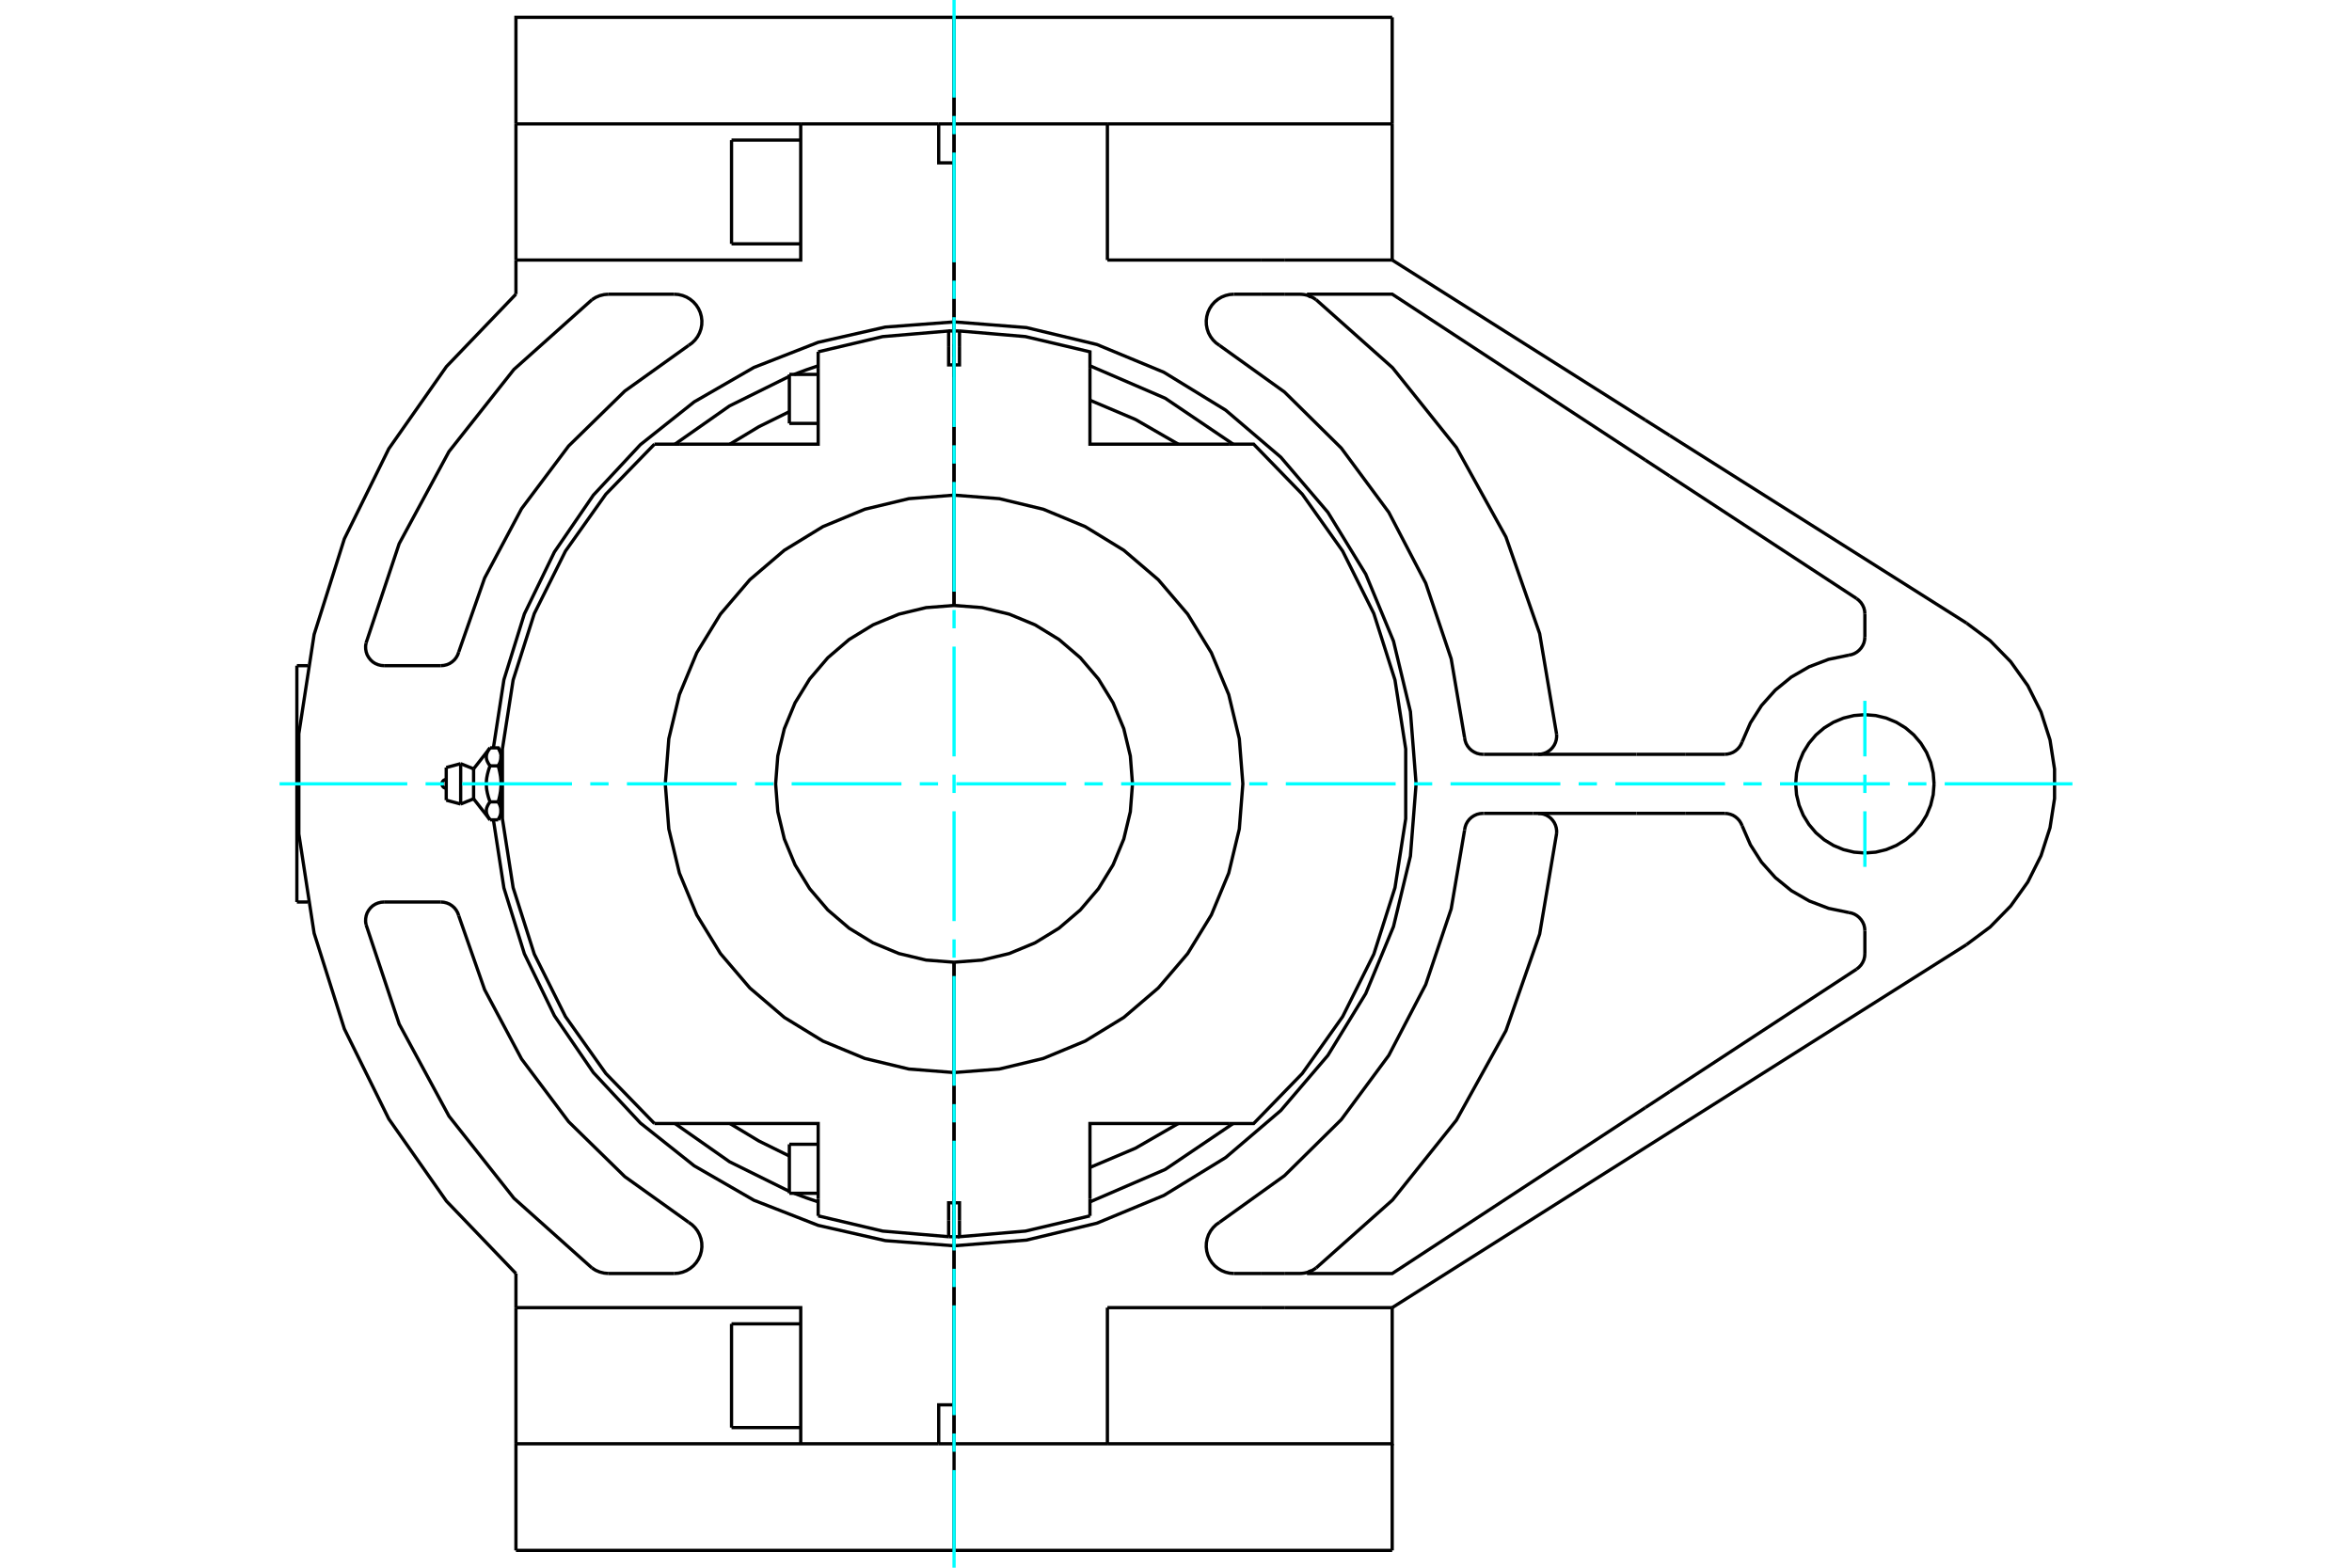 <?xml version="1.0" standalone="no"?>
<!DOCTYPE svg PUBLIC "-//W3C//DTD SVG 1.1//EN"
	"http://www.w3.org/Graphics/SVG/1.1/DTD/svg11.dtd">
<svg xmlns="http://www.w3.org/2000/svg" height="100%" width="100%" viewBox="0 0 36000 24000">
	<rect x="-1800" y="-1200" width="39600" height="26400" style="fill:#FFF"/>
	<g style="fill:none; fill-rule:evenodd" transform="matrix(1 0 0 1 0 0)">
		<g style="fill:none; stroke:#000; stroke-width:50; shape-rendering:geometricPrecision">
			<line x1="14603" y1="18599" x2="14603" y2="18537"/>
			<line x1="14603" y1="5463" x2="14603" y2="5401"/>
			<line x1="14603" y1="18730" x2="14603" y2="18599"/>
			<polyline points="14603,5401 14603,5270 14603,5401"/>
			<line x1="14603" y1="18599" x2="14603" y2="18933"/>
			<line x1="14603" y1="5401" x2="14603" y2="5463"/>
			<line x1="14603" y1="18537" x2="14603" y2="18599"/>
			<line x1="14603" y1="5769" x2="14603" y2="5746"/>
			<line x1="14603" y1="5066" x2="14603" y2="5586"/>
			<line x1="14603" y1="7580" x2="14603" y2="5586"/>
			<line x1="14603" y1="9269" x2="14603" y2="7580"/>
			<line x1="14603" y1="5312" x2="14603" y2="5270"/>
			<line x1="14603" y1="5769" x2="14603" y2="5523"/>
			<line x1="14603" y1="5746" x2="14603" y2="5699"/>
			<line x1="14603" y1="18231" x2="14603" y2="18254"/>
			<line x1="14603" y1="18934" x2="14603" y2="18414"/>
			<line x1="14603" y1="16420" x2="14603" y2="18414"/>
			<line x1="14603" y1="14731" x2="14603" y2="16420"/>
			<line x1="14603" y1="18730" x2="14603" y2="18934"/>
			<line x1="14603" y1="18254" x2="14603" y2="18301"/>
			<polyline points="14603,18414 14686,18414 14686,18687"/>
			<polyline points="16683,18356 16683,17200 18808,17200"/>
			<polyline points="18808,6800 16683,6800 16683,5644"/>
			<polyline points="14686,5313 14686,5586 14603,5586 14603,7580"/>
			<polyline points="14603,18934 14645,18933 14686,18933"/>
			<polyline points="14686,18687 14686,18933 15696,18847 16683,18614"/>
			<line x1="14686" y1="5067" x2="14686" y2="5313"/>
			<polyline points="16683,5644 16683,5386 15696,5153 14686,5067"/>
			<line x1="16683" y1="18614" x2="16683" y2="18356"/>
			<polyline points="18035,6800 17380,6422 16683,6127"/>
			<polyline points="16683,17873 17380,17578 18035,17200"/>
			<line x1="14603" y1="5746" x2="14603" y2="5769"/>
			<line x1="14603" y1="5699" x2="14603" y2="5746"/>
			<polyline points="18808,17200 19189,17200 19933,16434 20551,15563 21028,14607 21352,13589 21516,12534 21516,11466 21352,10411 21028,9393 20551,8437 19933,7566 19189,6800 18808,6800"/>
			<polyline points="14686,5067 14645,5067 14603,5066"/>
			<line x1="14603" y1="5586" x2="14603" y2="5066"/>
			<polyline points="14603,5586 14520,5586 14520,5313"/>
			<polyline points="12523,5644 12523,6800 10398,6800"/>
			<polyline points="10398,17200 12523,17200 12523,18356"/>
			<polyline points="14520,18687 14520,18414 14603,18414 14603,16420"/>
			<line x1="12523" y1="18356" x2="12523" y2="18614"/>
			<polyline points="10017,6800 9273,7566 8655,8437 8178,9393 7854,10411 7690,11466 7690,12534 7854,13589 8178,14607 8655,15563 9273,16434 10017,17200"/>
			<line x1="12523" y1="5386" x2="12523" y2="5644"/>
			<line x1="14520" y1="18933" x2="14520" y2="18687"/>
			<polyline points="14520,18933 14561,18933 14603,18934"/>
			<line x1="14603" y1="18414" x2="14603" y2="18934"/>
			<polyline points="12523,18614 13510,18847 14520,18933"/>
			<polyline points="14603,5066 14561,5067 14520,5067"/>
			<polyline points="14520,5313 14520,5067 13510,5153 12523,5386"/>
			<polyline points="11171,17200 11616,17468 12082,17698"/>
			<line x1="10017" y1="17200" x2="10398" y2="17200"/>
			<line x1="10398" y1="6800" x2="10017" y2="6800"/>
			<polyline points="12082,6302 11616,6532 11171,6800"/>
			<line x1="14603" y1="18254" x2="14603" y2="18231"/>
			<line x1="14603" y1="18301" x2="14603" y2="18254"/>
			<line x1="12082" y1="6482" x2="12082" y2="5732"/>
			<line x1="12082" y1="18268" x2="12082" y2="17518"/>
			<polyline points="7669,12413 7668,12417 7668,12421 7668,12425 7668,12429 7668,12432 7667,12436 7667,12440 7666,12444 7666,12447 7665,12451 7664,12455 7664,12459 7663,12463 7662,12466 7661,12470 7660,12474 7659,12478 7657,12482 7656,12486 7655,12489 7653,12493 7652,12497 7650,12501 7649,12505 7647,12509 7645,12513 7643,12517 7642,12522 7640,12526 7637,12530 7635,12534 7633,12538 7631,12543 7628,12547 7626,12551"/>
			<polyline points="7626,12276 7628,12280 7631,12284 7633,12289 7635,12293 7637,12297 7640,12301 7642,12305 7643,12309 7645,12313 7647,12317 7649,12321 7650,12325 7652,12329 7653,12333 7655,12337 7656,12341 7657,12345 7659,12349 7660,12353 7661,12357 7662,12360 7663,12364 7664,12368 7664,12372 7665,12376 7666,12379 7666,12383 7667,12387 7667,12391 7668,12395 7668,12398 7668,12402 7668,12406 7668,12410 7669,12413"/>
			<line x1="7626" y1="12276" x2="7501" y2="12276"/>
			<polyline points="7501,12551 7495,12542 7488,12533 7482,12525 7477,12516 7472,12508 7468,12500 7464,12492 7460,12484 7457,12477 7454,12469 7451,12461 7449,12454 7447,12446 7446,12439 7445,12432 7444,12424 7444,12417 7444,12410 7444,12402 7445,12395 7446,12388 7447,12380 7449,12373 7451,12365 7454,12358 7457,12350 7460,12342 7464,12335 7468,12327 7472,12319 7477,12310 7482,12302 7488,12293 7495,12285 7501,12276"/>
			<line x1="7501" y1="12551" x2="7626" y2="12551"/>
			<line x1="7249" y1="12229" x2="7249" y2="11771"/>
			<polyline points="7501,12276 7495,12258 7488,12240 7482,12223 7477,12206 7472,12190 7468,12173 7464,12158 7460,12142 7457,12126 7454,12111 7451,12096 7449,12081 7447,12066 7446,12051 7445,12037 7444,12022 7444,12007 7444,11993 7444,11978 7445,11963 7446,11949 7447,11934 7449,11919 7451,11904 7454,11889 7457,11874 7460,11858 7464,11842 7468,11827 7472,11810 7477,11794 7482,11777 7488,11760 7495,11742 7501,11724 7495,11715 7488,11707 7482,11698 7477,11690 7472,11681 7468,11673 7464,11665 7460,11658 7457,11650 7454,11642 7451,11635 7449,11627 7447,11620 7446,11612 7445,11605 7444,11598 7444,11590 7444,11583 7444,11576 7445,11568 7446,11561 7447,11554 7449,11546 7451,11539 7454,11531 7457,11523 7460,11516 7464,11508 7468,11500 7472,11492 7477,11484 7482,11475 7488,11467 7495,11458 7501,11449"/>
			<polyline points="7669,12413 7669,12000 7668,12008 7668,12015 7668,12023 7668,12030 7668,12038 7667,12045 7667,12053 7666,12060 7666,12068 7665,12076 7664,12083 7664,12091 7663,12098 7662,12106 7661,12114 7660,12121 7659,12129 7657,12137 7656,12144 7655,12152 7653,12160 7652,12168 7650,12176 7649,12184 7647,12192 7645,12200 7643,12208 7642,12216 7640,12225 7637,12233 7635,12241 7633,12250 7631,12258 7628,12267 7626,12276"/>
			<line x1="7669" y1="12477" x2="7669" y2="12413"/>
			<polyline points="7501,11449 7626,11449 7628,11453 7631,11457 7633,11462 7635,11466 7637,11470 7640,11474 7642,11478 7643,11483 7645,11487 7647,11491 7649,11495 7650,11499 7652,11503 7653,11507 7655,11511 7656,11514 7657,11518 7659,11522 7660,11526 7661,11530 7662,11534 7663,11537 7664,11541 7664,11545 7665,11549 7666,11553 7666,11556 7667,11560 7667,11564 7668,11568 7668,11571 7668,11575 7668,11579 7668,11583 7669,11587 7669,11523"/>
			<polyline points="7669,11587 7668,11590 7668,11594 7668,11598 7668,11602 7668,11605 7667,11609 7667,11613 7666,11617 7666,11621 7665,11624 7664,11628 7664,11632 7663,11636 7662,11640 7661,11643 7660,11647 7659,11651 7657,11655 7656,11659 7655,11663 7653,11667 7652,11671 7650,11675 7649,11679 7647,11683 7645,11687 7643,11691 7642,11695 7640,11699 7637,11703 7635,11707 7633,11711 7631,11716 7628,11720 7626,11724"/>
			<polyline points="7501,11724 7626,11724 7628,11733 7631,11742 7633,11750 7635,11759 7637,11767 7640,11775 7642,11784 7643,11792 7645,11800 7647,11808 7649,11816 7650,11824 7652,11832 7653,11840 7655,11848 7656,11856 7657,11863 7659,11871 7660,11879 7661,11886 7662,11894 7663,11902 7664,11909 7664,11917 7665,11924 7666,11932 7666,11940 7667,11947 7667,11955 7668,11962 7668,11970 7668,11977 7668,11985 7668,11992 7669,12000 7669,11587"/>
			<line x1="7051" y1="12309" x2="7051" y2="11691"/>
			<line x1="6830" y1="12250" x2="6830" y2="11750"/>
			<line x1="14603" y1="5270" x2="14603" y2="5312"/>
			<line x1="14603" y1="5523" x2="14603" y2="5769"/>
			<line x1="14603" y1="18730" x2="14603" y2="18688"/>
			<line x1="14603" y1="18477" x2="14603" y2="18231"/>
			<line x1="14603" y1="16420" x2="14603" y2="14731"/>
			<polyline points="14603,9269 14175,9302 13759,9402 13363,9566 12997,9790 12671,10069 12393,10395 12169,10760 12005,11156 11905,11573 11872,12000 11905,12427 12005,12844 12169,13240 12393,13605 12671,13931 12997,14210 13363,14434 13759,14598 14175,14698 14603,14731"/>
			<polyline points="14603,7580 13911,7634 13237,7796 12596,8062 12005,8424 11477,8875 11027,9402 10665,9993 10399,10634 10237,11309 10183,12000 10237,12691 10399,13366 10665,14007 11027,14598 11477,15125 12005,15576 12596,15938 13237,16204 13911,16366 14603,16420"/>
			<line x1="14603" y1="7580" x2="14603" y2="9269"/>
			<polyline points="14603,14731 15031,14698 15447,14598 15843,14434 16209,14210 16535,13931 16813,13605 17037,13240 17201,12844 17301,12427 17334,12000 17301,11573 17201,11156 17037,10760 16813,10395 16535,10069 16209,9790 15843,9566 15447,9402 15031,9302 14603,9269"/>
			<polyline points="14603,16420 15295,16366 15969,16204 16610,15938 17201,15576 17729,15125 18179,14598 18541,14007 18807,13366 18969,12691 19023,12000 18969,11309 18807,10634 18541,9993 18179,9402 17729,8875 17201,8424 16610,8062 15969,7796 15295,7634 14603,7580"/>
			<line x1="11197" y1="3733" x2="11197" y2="2145"/>
			<line x1="11197" y1="21855" x2="11197" y2="20267"/>
			<polyline points="14368,1897 14603,1897 14603,2493 14368,2493 14368,1897"/>
			<line x1="14603" y1="4928" x2="14603" y2="2493"/>
			<line x1="14603" y1="4928" x2="14603" y2="5066"/>
			<line x1="14603" y1="1897" x2="14603" y2="265"/>
			<polyline points="14368,22103 14368,21507 14603,21507"/>
			<line x1="14603" y1="22103" x2="14368" y2="22103"/>
			<line x1="14603" y1="21507" x2="14603" y2="22103"/>
			<polyline points="14368,22103 12256,22103 7897,22103"/>
			<line x1="12256" y1="1897" x2="14368" y2="1897"/>
			<polyline points="12256,1897 12256,3981 7897,3981"/>
			<line x1="7897" y1="4503" x2="7897" y2="3981"/>
			<polyline points="7897,4503 6833,5612 5951,6870 5271,8248 4808,9713 4574,11232 4574,12768 4808,14287 5271,15752 5951,17130 6833,18388 7897,19497"/>
			<line x1="7897" y1="20019" x2="7897" y2="19497"/>
			<polyline points="7897,20019 12256,20019 12256,22103"/>
			<line x1="14603" y1="21507" x2="14603" y2="19072"/>
			<polyline points="14603,4928 13551,5007 12522,5241 11540,5625 10626,6152 9801,6808 9082,7580 8486,8450 8026,9399 7713,10406 7552,11449"/>
			<polyline points="7552,12551 7713,13594 8026,14601 8486,15550 9082,16420 9801,17192 10626,17848 11540,18375 12522,18759 13551,18993 14603,19072"/>
			<polyline points="5877,13809 5831,13813 5787,13824 5744,13842 5705,13867 5671,13899 5643,13935 5620,13975 5605,14019 5597,14064 5596,14110 5603,14156"/>
			<line x1="5877" y1="13809" x2="6749" y2="13809"/>
			<polyline points="7021,14018 7006,13975 6983,13934 6955,13898 6920,13867 6882,13842 6839,13824 6795,13813 6749,13809"/>
			<polyline points="7021,14018 7418,15152 7983,16212 8704,17173 9563,18013 10540,18712"/>
			<polyline points="10321,19496 10385,19491 10448,19476 10508,19452 10563,19419 10613,19378 10656,19330 10691,19276 10718,19217 10735,19155 10743,19091 10741,19027 10729,18964 10707,18903 10677,18846 10638,18794 10592,18749 10540,18712"/>
			<line x1="10321" y1="19496" x2="9314" y2="19496"/>
			<polyline points="9061,19412 9119,19448 9181,19474 9247,19490 9314,19496"/>
			<polyline points="5603,14156 6110,15677 6872,17087 7866,18344 9061,19412"/>
			<line x1="6749" y1="10191" x2="5877" y2="10191"/>
			<polyline points="5603,9844 5596,9890 5597,9936 5605,9981 5620,10025 5643,10065 5671,10101 5705,10133 5744,10158 5787,10176 5831,10187 5877,10191"/>
			<polyline points="9061,4588 7866,5656 6872,6913 6110,8323 5603,9844"/>
			<polyline points="9314,4504 9247,4510 9181,4526 9119,4552 9061,4588"/>
			<line x1="9314" y1="4504" x2="10321" y2="4504"/>
			<polyline points="10540,5288 10592,5251 10638,5206 10677,5154 10707,5097 10729,5036 10741,4973 10743,4909 10735,4845 10718,4783 10691,4724 10656,4670 10613,4622 10563,4581 10508,4548 10448,4524 10385,4509 10321,4504"/>
			<polyline points="10540,5288 9563,5987 8704,6827 7983,7788 7418,8848 7021,9982"/>
			<polyline points="6749,10191 6795,10187 6839,10176 6882,10158 6920,10133 6955,10102 6983,10066 7006,10025 7021,9982"/>
			<polyline points="29603,12000 29590,11834 29551,11673 29488,11519 29401,11378 29293,11251 29166,11143 29025,11057 28871,10993 28710,10954 28544,10941 28378,10954 28217,10993 28063,11057 27922,11143 27795,11251 27688,11378 27601,11519 27537,11673 27498,11834 27485,12000 27498,12166 27537,12327 27601,12481 27688,12622 27795,12749 27922,12857 28063,12943 28217,13007 28378,13046 28544,13059 28710,13046 28871,13007 29025,12943 29166,12857 29293,12749 29401,12622 29488,12481 29551,12327 29590,12166 29603,12000"/>
			<polyline points="30100,14461 25555,17334 25183,17569 21309,20019"/>
			<polyline points="30100,14461 30461,14192 30776,13870 31038,13503 31240,13100 31378,12671 31447,12225 31447,11775 31378,11329 31240,10900 31038,10497 30776,10130 30461,9808 30100,9539"/>
			<line x1="21309" y1="3981" x2="19668" y2="3981"/>
			<line x1="19297" y1="3981" x2="16950" y2="3981"/>
			<line x1="19668" y1="3981" x2="19297" y2="3981"/>
			<line x1="16950" y1="3981" x2="16950" y2="1897"/>
			<line x1="21309" y1="1897" x2="21309" y2="3981"/>
			<line x1="16950" y1="1897" x2="21309" y2="1897"/>
			<line x1="21309" y1="265" x2="21309" y2="1897"/>
			<polyline points="19668,4504 19891,4504 19895,4504 19900,4504 19904,4505 19908,4505 19912,4505 19916,4505 19920,4505 19924,4506 19928,4506 19932,4506 19936,4507 19940,4507 19944,4508 19948,4508 19952,4509 19956,4509 19960,4510 19964,4511 19968,4511 19972,4512 19976,4513 19980,4514 19984,4515 19988,4515 19991,4516 19995,4517 19999,4518 20003,4519 20007,4520 20011,4522 20015,4523 20019,4524 20023,4525 20026,4526 20030,4528 20030,4503 21309,4503 25183,7043"/>
			<line x1="21309" y1="3981" x2="25183" y2="6431"/>
			<line x1="19297" y1="4504" x2="19668" y2="4504"/>
			<line x1="16950" y1="20019" x2="19297" y2="20019"/>
			<line x1="19668" y1="20019" x2="21309" y2="20019"/>
			<line x1="19297" y1="20019" x2="19668" y2="20019"/>
			<line x1="16950" y1="22103" x2="16950" y2="20019"/>
			<polyline points="21309,20019 21309,22103 16950,22103"/>
			<line x1="19668" y1="19496" x2="19297" y2="19496"/>
			<polyline points="25183,16957 21309,19497 20030,19497 20030,19472 20026,19474 20023,19475 20019,19476 20015,19477 20011,19478 20007,19480 20003,19481 19999,19482 19995,19483 19991,19484 19988,19485 19984,19485 19980,19486 19976,19487 19972,19488 19968,19489 19964,19489 19960,19490 19956,19491 19952,19491 19948,19492 19944,19492 19940,19493 19936,19493 19932,19494 19928,19494 19924,19494 19920,19495 19916,19495 19912,19495 19908,19495 19904,19495 19900,19496 19895,19496 19891,19496 19668,19496"/>
			<line x1="21309" y1="22103" x2="21309" y2="23735"/>
			<line x1="7897" y1="1897" x2="12256" y2="1897"/>
			<line x1="7897" y1="3981" x2="7897" y2="1897"/>
			<line x1="7897" y1="22103" x2="7897" y2="20019"/>
			<line x1="7897" y1="22103" x2="7897" y2="23735"/>
			<line x1="25802" y1="12452" x2="25049" y2="12452"/>
			<line x1="25049" y1="11548" x2="25802" y2="11548"/>
			<line x1="25049" y1="12452" x2="23467" y2="12452"/>
			<line x1="23467" y1="11548" x2="25049" y2="11548"/>
			<line x1="23467" y1="12452" x2="22714" y2="12452"/>
			<line x1="22714" y1="11548" x2="23467" y2="11548"/>
			<line x1="22714" y1="12452" x2="22697" y2="12452"/>
			<line x1="25802" y1="12452" x2="26399" y2="12452"/>
			<polyline points="14603,19072 15710,18985 16789,18726 17814,18301 18760,17721 19604,17001 20325,16157 20904,15211 21329,14185 21588,13106 21675,12000 21588,10894 21329,9815 20904,8789 20325,7843 19604,6999 18760,6279 17814,5699 16789,5274 15710,5015 14603,4928"/>
			<polyline points="22697,12452 22651,12456 22606,12467 22564,12486 22525,12511 22491,12542 22462,12579 22440,12619 22425,12663 22417,12708"/>
			<polyline points="23826,12757 23826,12715 23820,12673 23808,12632 23790,12594 23766,12559 23738,12528 23705,12502 23668,12480 23629,12465 23588,12455 23545,12452"/>
			<polyline points="20144,19412 21314,18371 22292,17149 23050,15779 23566,14301 23826,12757"/>
			<polyline points="18666,18712 19660,17999 20530,17140 21257,16157 21822,15073 22212,13914 22417,12708"/>
			<polyline points="18666,18712 18614,18749 18568,18794 18529,18846 18498,18903 18477,18964 18465,19027 18463,19091 18471,19155 18488,19217 18515,19276 18550,19330 18593,19378 18643,19419 18698,19452 18758,19476 18821,19491 18885,19496"/>
			<line x1="19297" y1="19496" x2="18885" y2="19496"/>
			<polyline points="20030,19472 20090,19446 20144,19412"/>
			<polyline points="20144,4588 20090,4554 20030,4528"/>
			<polyline points="23826,11243 23566,9699 23050,8221 22292,6851 21314,5629 20144,4588"/>
			<polyline points="23545,11548 23588,11545 23629,11535 23668,11520 23705,11498 23738,11472 23766,11441 23790,11406 23808,11368 23820,11327 23826,11285 23826,11243"/>
			<line x1="18885" y1="4504" x2="19297" y2="4504"/>
			<polyline points="18885,4504 18821,4509 18758,4524 18698,4548 18643,4581 18593,4622 18550,4670 18515,4724 18488,4783 18471,4845 18463,4909 18465,4973 18477,5036 18498,5097 18529,5154 18568,5206 18614,5251 18666,5288"/>
			<polyline points="22417,11292 22212,10086 21822,8927 21257,7843 20530,6860 19660,6001 18666,5288"/>
			<polyline points="22417,11292 22425,11337 22440,11381 22462,11421 22491,11458 22525,11489 22564,11514 22606,11533 22651,11544 22697,11548"/>
			<line x1="26399" y1="11548" x2="25802" y2="11548"/>
			<line x1="22697" y1="11548" x2="22714" y2="11548"/>
			<polyline points="26666,12643 26648,12603 26625,12566 26596,12533 26563,12505 26526,12482 26485,12466 26443,12456 26399,12452"/>
			<polyline points="26666,12643 26792,12933 26962,13199 27173,13435 27418,13635 27692,13793 27988,13906 28297,13970"/>
			<polyline points="28544,14249 28540,14204 28530,14160 28512,14119 28488,14081 28458,14047 28423,14018 28384,13995 28342,13979 28297,13970"/>
			<line x1="28544" y1="14249" x2="28544" y2="14601"/>
			<polyline points="28417,14837 28453,14808 28485,14774 28510,14735 28529,14693 28540,14648 28544,14601"/>
			<line x1="25555" y1="16713" x2="25183" y2="16957"/>
			<line x1="28417" y1="14837" x2="25555" y2="16713"/>
			<line x1="25555" y1="6666" x2="30100" y2="9539"/>
			<line x1="25555" y1="7287" x2="28417" y2="9163"/>
			<polyline points="28544,9399 28540,9352 28529,9307 28510,9265 28485,9226 28453,9192 28417,9163"/>
			<line x1="28544" y1="9399" x2="28544" y2="9751"/>
			<polyline points="28297,10030 28342,10021 28384,10005 28423,9982 28458,9953 28488,9919 28512,9881 28530,9840 28540,9796 28544,9751"/>
			<polyline points="28297,10030 27988,10094 27692,10207 27418,10365 27173,10565 26962,10801 26792,11067 26666,11357"/>
			<polyline points="26399,11548 26443,11544 26485,11534 26526,11518 26563,11495 26596,11467 26625,11434 26648,11397 26666,11357"/>
			<line x1="14603" y1="1897" x2="16950" y2="1897"/>
			<line x1="14603" y1="1897" x2="14603" y2="4928"/>
			<line x1="14603" y1="19072" x2="14603" y2="22103"/>
			<line x1="16950" y1="22103" x2="14603" y2="22103"/>
			<line x1="25183" y1="7043" x2="25555" y2="7287"/>
			<line x1="14603" y1="5066" x2="14603" y2="4928"/>
			<line x1="14603" y1="265" x2="14603" y2="1897"/>
			<polyline points="18875,6800 17835,6097 16683,5600"/>
			<polyline points="16683,18400 17835,17903 18875,17200"/>
			<polyline points="12155,18268 12338,18337 12523,18400"/>
			<polyline points="10331,17200 11167,17786 12082,18239"/>
			<polyline points="12082,5761 11167,6214 10331,6800"/>
			<polyline points="12523,5600 12338,5663 12155,5732"/>
			<polyline points="14603,19072 14603,18934 14603,19072"/>
			<polyline points="14603,22103 14603,23735 14603,22103"/>
			<line x1="25183" y1="6431" x2="25555" y2="6666"/>
			<line x1="21309" y1="265" x2="14603" y2="265"/>
			<polyline points="21309,23735 14603,23735 7897,23735"/>
			<polyline points="14603,265 7897,265 7897,1897"/>
			<line x1="4544" y1="13809" x2="4544" y2="10191"/>
			<line x1="14603" y1="6327" x2="14603" y2="6327"/>
			<line x1="14603" y1="5886" x2="14603" y2="5886"/>
			<line x1="12082" y1="6482" x2="12523" y2="6482"/>
			<line x1="12523" y1="5732" x2="12082" y2="5732"/>
			<line x1="14603" y1="18114" x2="14603" y2="18114"/>
			<line x1="14603" y1="17673" x2="14603" y2="17673"/>
			<line x1="12082" y1="18268" x2="12523" y2="18268"/>
			<line x1="12523" y1="17518" x2="12082" y2="17518"/>
			<polyline points="6830,11934 6820,11935 6810,11937 6800,11941 6791,11946 6784,11953 6777,11961 6771,11970 6767,11980 6765,11990 6764,12000 6765,12010 6767,12020 6771,12030 6777,12039 6784,12047 6791,12054 6800,12059 6810,12063 6820,12065 6830,12066"/>
			<line x1="7249" y1="12229" x2="7501" y2="12551"/>
			<line x1="7501" y1="11449" x2="7249" y2="11771"/>
			<line x1="7626" y1="12551" x2="7669" y2="12477"/>
			<line x1="7669" y1="11523" x2="7626" y2="11449"/>
			<line x1="7669" y1="12429" x2="7683" y2="12429"/>
			<line x1="7683" y1="11571" x2="7669" y2="11571"/>
			<line x1="7051" y1="12309" x2="7249" y2="12229"/>
			<line x1="7249" y1="11771" x2="7051" y2="11691"/>
			<line x1="6830" y1="12250" x2="7051" y2="12309"/>
			<line x1="7051" y1="11691" x2="6830" y2="11750"/>
			<line x1="14603" y1="3469" x2="14603" y2="3469"/>
			<line x1="11197" y1="3733" x2="12256" y2="3733"/>
			<line x1="12256" y1="2145" x2="11197" y2="2145"/>
			<line x1="14603" y1="20531" x2="14603" y2="20531"/>
			<line x1="11197" y1="21855" x2="12256" y2="21855"/>
			<line x1="12256" y1="20267" x2="11197" y2="20267"/>
			<line x1="4709" y1="10191" x2="4544" y2="10191"/>
			<line x1="4544" y1="13809" x2="4709" y2="13809"/>
		</g>
		<g style="fill:none; stroke:#0FF; stroke-width:50; shape-rendering:geometricPrecision">
			<line x1="4279" y1="12000" x2="6234" y2="12000"/>
			<line x1="6514" y1="12000" x2="6794" y2="12000"/>
			<line x1="7074" y1="12000" x2="8755" y2="12000"/>
			<line x1="9035" y1="12000" x2="9315" y2="12000"/>
			<line x1="9596" y1="12000" x2="11276" y2="12000"/>
			<line x1="11557" y1="12000" x2="11837" y2="12000"/>
			<line x1="12117" y1="12000" x2="13798" y2="12000"/>
			<line x1="14078" y1="12000" x2="14358" y2="12000"/>
			<line x1="14638" y1="12000" x2="16319" y2="12000"/>
			<line x1="16599" y1="12000" x2="16879" y2="12000"/>
			<line x1="17160" y1="12000" x2="18840" y2="12000"/>
			<line x1="19121" y1="12000" x2="19401" y2="12000"/>
			<line x1="19681" y1="12000" x2="21362" y2="12000"/>
			<line x1="21642" y1="12000" x2="21922" y2="12000"/>
			<line x1="22202" y1="12000" x2="23883" y2="12000"/>
			<line x1="24163" y1="12000" x2="24443" y2="12000"/>
			<line x1="24724" y1="12000" x2="26404" y2="12000"/>
			<line x1="26685" y1="12000" x2="26965" y2="12000"/>
			<line x1="27245" y1="12000" x2="28926" y2="12000"/>
			<line x1="29206" y1="12000" x2="29486" y2="12000"/>
			<line x1="29766" y1="12000" x2="31721" y2="12000"/>
			<line x1="14603" y1="24000" x2="14603" y2="22506"/>
			<line x1="14603" y1="22225" x2="14603" y2="21945"/>
			<line x1="14603" y1="21665" x2="14603" y2="19984"/>
			<line x1="14603" y1="19704" x2="14603" y2="19424"/>
			<line x1="14603" y1="19144" x2="14603" y2="17463"/>
			<line x1="14603" y1="17183" x2="14603" y2="16903"/>
			<line x1="14603" y1="16622" x2="14603" y2="14942"/>
			<line x1="14603" y1="14661" x2="14603" y2="14381"/>
			<line x1="14603" y1="14101" x2="14603" y2="12420"/>
			<line x1="14603" y1="12140" x2="14603" y2="11860"/>
			<line x1="14603" y1="11580" x2="14603" y2="9899"/>
			<line x1="14603" y1="9619" x2="14603" y2="9339"/>
			<line x1="14603" y1="9058" x2="14603" y2="7378"/>
			<line x1="14603" y1="7097" x2="14603" y2="6817"/>
			<line x1="14603" y1="6537" x2="14603" y2="4856"/>
			<line x1="14603" y1="4576" x2="14603" y2="4296"/>
			<line x1="14603" y1="4016" x2="14603" y2="2335"/>
			<line x1="14603" y1="2055" x2="14603" y2="1775"/>
			<line x1="14603" y1="1494" x2="14603" y2="0"/>
			<line x1="28544" y1="13271" x2="28544" y2="12420"/>
			<line x1="28544" y1="12140" x2="28544" y2="11860"/>
			<line x1="28544" y1="11580" x2="28544" y2="10729"/>
		</g>
	</g>
</svg>

